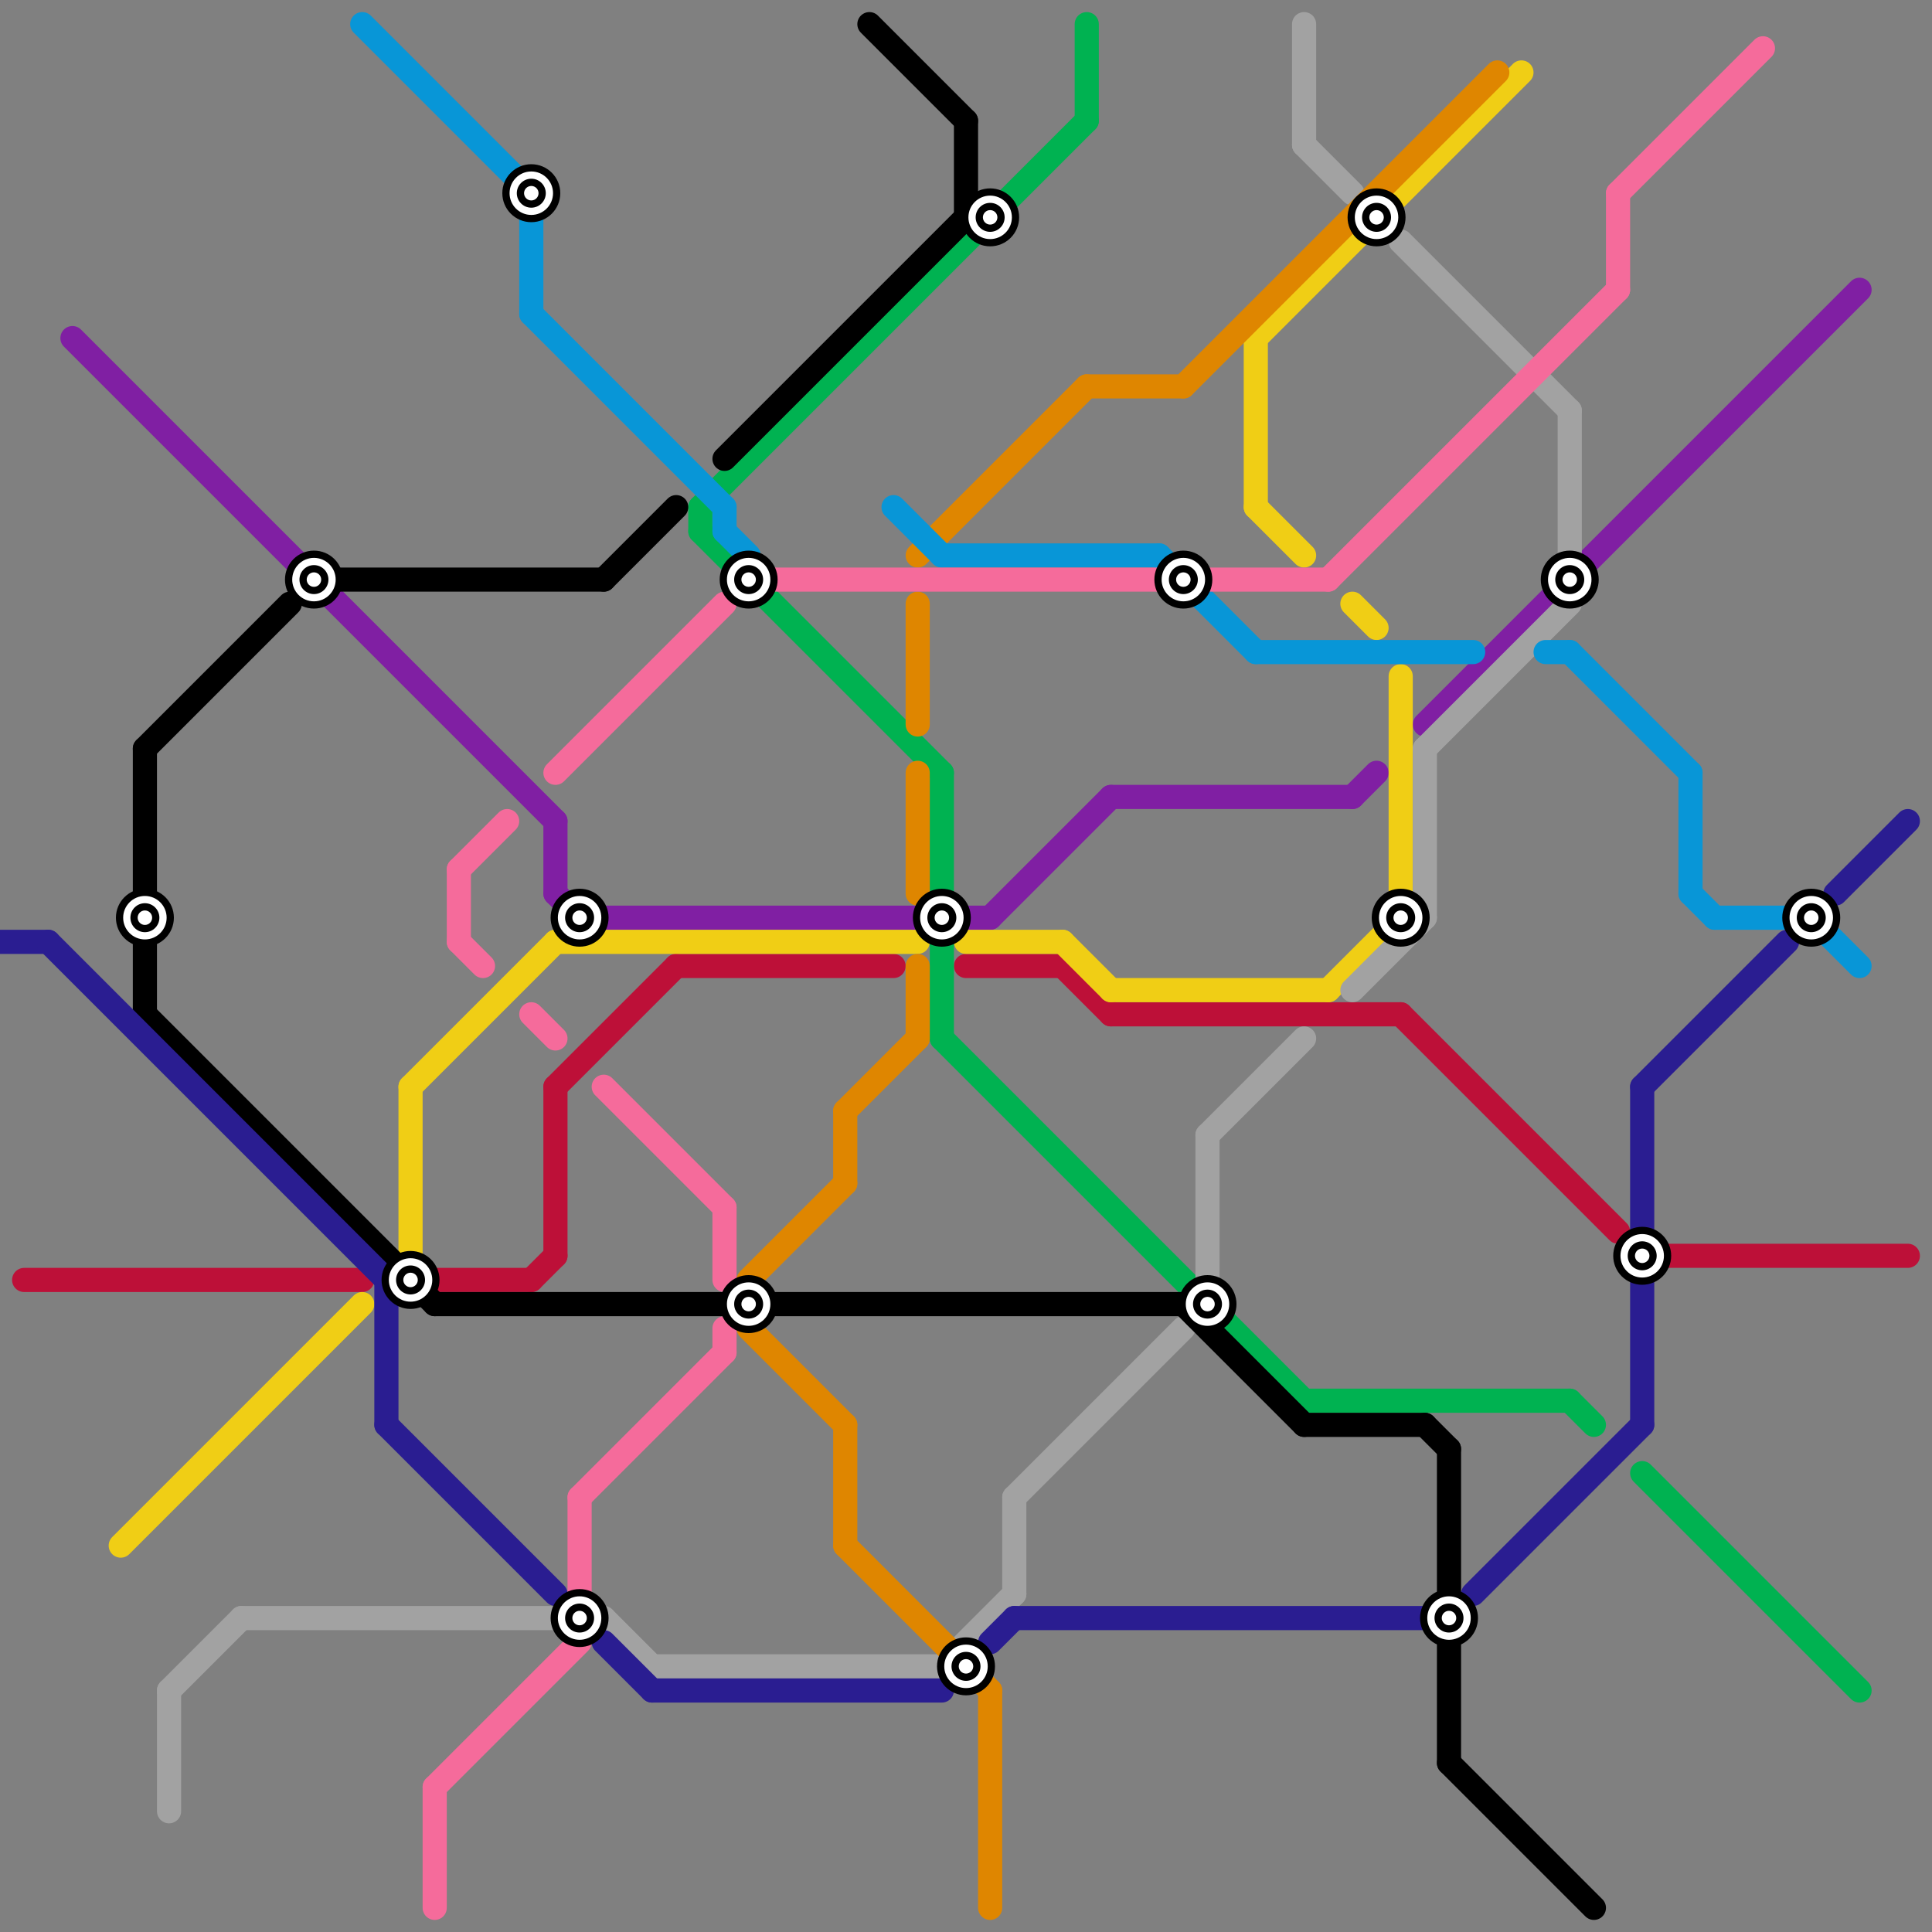
<svg version="1.1" xmlns="http://www.w3.org/2000/svg" viewBox="0 0 80 80">
<rect x="0" y="0" width="80" height="80" fill="#808080" stroke="none"/>
<style>text { font: 1px Helvetica; font-weight: 600; white-space: pre; dominant-baseline: central; } line { stroke-width: 1; fill: none; stroke-linecap: round; stroke-linejoin: round; } .c0 { stroke: #801fa3 } .c1 { stroke: #bd1038 } .c2 { stroke: #f0ce15 } .c3 { stroke: #00b251 } .c4 { stroke: #a2a2a2 } .c5 { stroke: #df8600 } .c6 { stroke: #000000 } .c7 { stroke: #0896d7 } .c8 { stroke: #f56b9b } .c9 { stroke: #2a1d91 }</style><defs><g id="wm-xf"><circle r="1.2" fill="#000"/><circle r="0.9" fill="#fff"/><circle r="0.6" fill="#000"/><circle r="0.3" fill="#fff"/></g><g id="wm"><circle r="0.6" fill="#000"/><circle r="0.3" fill="#fff"/></g><g id="clg-xf-000000"><circle r="1.2" fill="#000000"/><circle r="0.9" fill="#fff"/><circle r="0.6" fill="#000000"/><circle r="0.3" fill="#fff"/></g></defs><line class="c0" x1="46" y1="33" x2="56" y2="33"/><line class="c0" x1="23" y1="37" x2="24" y2="38"/><line class="c0" x1="23" y1="34" x2="23" y2="37"/><line class="c0" x1="41" y1="38" x2="46" y2="33"/><line class="c0" x1="3" y1="14" x2="23" y2="34"/><line class="c0" x1="24" y1="38" x2="38" y2="38"/><line class="c0" x1="56" y1="33" x2="57" y2="32"/><line class="c0" x1="59" y1="30" x2="77" y2="12"/><line class="c0" x1="40" y1="38" x2="41" y2="38"/><line class="c1" x1="18" y1="53" x2="22" y2="53"/><line class="c1" x1="44" y1="40" x2="46" y2="42"/><line class="c1" x1="40" y1="40" x2="44" y2="40"/><line class="c1" x1="22" y1="53" x2="23" y2="52"/><line class="c1" x1="58" y1="42" x2="67" y2="51"/><line class="c1" x1="69" y1="52" x2="79" y2="52"/><line class="c1" x1="23" y1="45" x2="28" y2="40"/><line class="c1" x1="23" y1="45" x2="23" y2="52"/><line class="c1" x1="28" y1="40" x2="37" y2="40"/><line class="c1" x1="1" y1="53" x2="15" y2="53"/><line class="c1" x1="46" y1="42" x2="58" y2="42"/><line class="c2" x1="56" y1="25" x2="57" y2="26"/><line class="c2" x1="52" y1="21" x2="54" y2="23"/><line class="c2" x1="40" y1="39" x2="44" y2="39"/><line class="c2" x1="5" y1="64" x2="15" y2="54"/><line class="c2" x1="17" y1="45" x2="17" y2="52"/><line class="c2" x1="17" y1="45" x2="23" y2="39"/><line class="c2" x1="55" y1="41" x2="58" y2="38"/><line class="c2" x1="58" y1="28" x2="58" y2="38"/><line class="c2" x1="44" y1="39" x2="46" y2="41"/><line class="c2" x1="46" y1="41" x2="55" y2="41"/><line class="c2" x1="52" y1="14" x2="63" y2="3"/><line class="c2" x1="23" y1="39" x2="38" y2="39"/><line class="c2" x1="52" y1="14" x2="52" y2="21"/><line class="c3" x1="39" y1="39" x2="39" y2="43"/><line class="c3" x1="65" y1="58" x2="66" y2="59"/><line class="c3" x1="68" y1="61" x2="77" y2="70"/><line class="c3" x1="29" y1="21" x2="29" y2="22"/><line class="c3" x1="54" y1="58" x2="65" y2="58"/><line class="c3" x1="29" y1="22" x2="39" y2="32"/><line class="c3" x1="45" y1="1" x2="45" y2="5"/><line class="c3" x1="29" y1="21" x2="45" y2="5"/><line class="c3" x1="39" y1="43" x2="54" y2="58"/><line class="c3" x1="39" y1="32" x2="39" y2="37"/><line class="c4" x1="7" y1="70" x2="7" y2="75"/><line class="c4" x1="10" y1="67" x2="25" y2="67"/><line class="c4" x1="54" y1="1" x2="54" y2="6"/><line class="c4" x1="25" y1="67" x2="27" y2="69"/><line class="c4" x1="27" y1="69" x2="39" y2="69"/><line class="c4" x1="42" y1="62" x2="42" y2="66"/><line class="c4" x1="65" y1="17" x2="65" y2="23"/><line class="c4" x1="39" y1="69" x2="42" y2="66"/><line class="c4" x1="50" y1="47" x2="54" y2="43"/><line class="c4" x1="56" y1="41" x2="59" y2="38"/><line class="c4" x1="59" y1="31" x2="59" y2="38"/><line class="c4" x1="7" y1="70" x2="10" y2="67"/><line class="c4" x1="54" y1="6" x2="56" y2="8"/><line class="c4" x1="50" y1="47" x2="50" y2="53"/><line class="c4" x1="58" y1="10" x2="65" y2="17"/><line class="c4" x1="42" y1="62" x2="49" y2="55"/><line class="c4" x1="59" y1="31" x2="65" y2="25"/><line class="c5" x1="31" y1="55" x2="35" y2="59"/><line class="c5" x1="35" y1="46" x2="38" y2="43"/><line class="c5" x1="38" y1="25" x2="38" y2="30"/><line class="c5" x1="38" y1="32" x2="38" y2="37"/><line class="c5" x1="45" y1="16" x2="49" y2="16"/><line class="c5" x1="41" y1="70" x2="41" y2="79"/><line class="c5" x1="31" y1="53" x2="35" y2="49"/><line class="c5" x1="35" y1="64" x2="41" y2="70"/><line class="c5" x1="35" y1="46" x2="35" y2="49"/><line class="c5" x1="38" y1="23" x2="45" y2="16"/><line class="c5" x1="35" y1="59" x2="35" y2="64"/><line class="c5" x1="38" y1="40" x2="38" y2="43"/><line class="c5" x1="49" y1="16" x2="62" y2="3"/><line class="c6" x1="54" y1="59" x2="59" y2="59"/><line class="c6" x1="60" y1="73" x2="66" y2="79"/><line class="c6" x1="6" y1="42" x2="18" y2="54"/><line class="c6" x1="6" y1="31" x2="6" y2="42"/><line class="c6" x1="30" y1="19" x2="40" y2="9"/><line class="c6" x1="36" y1="1" x2="40" y2="5"/><line class="c6" x1="18" y1="54" x2="49" y2="54"/><line class="c6" x1="49" y1="54" x2="54" y2="59"/><line class="c6" x1="60" y1="60" x2="60" y2="73"/><line class="c6" x1="25" y1="24" x2="28" y2="21"/><line class="c6" x1="59" y1="59" x2="60" y2="60"/><line class="c6" x1="6" y1="31" x2="12" y2="25"/><line class="c6" x1="14" y1="24" x2="25" y2="24"/><line class="c6" x1="40" y1="5" x2="40" y2="9"/><circle cx="39" cy="38" r="1" fill="#000000" /><line class="c7" x1="30" y1="21" x2="30" y2="22"/><line class="c7" x1="70" y1="32" x2="70" y2="37"/><line class="c7" x1="39" y1="23" x2="48" y2="23"/><line class="c7" x1="15" y1="1" x2="22" y2="8"/><line class="c7" x1="22" y1="8" x2="22" y2="13"/><line class="c7" x1="37" y1="21" x2="39" y2="23"/><line class="c7" x1="52" y1="27" x2="61" y2="27"/><line class="c7" x1="70" y1="37" x2="71" y2="38"/><line class="c7" x1="64" y1="27" x2="65" y2="27"/><line class="c7" x1="75" y1="38" x2="77" y2="40"/><line class="c7" x1="65" y1="27" x2="70" y2="32"/><line class="c7" x1="30" y1="22" x2="31" y2="23"/><line class="c7" x1="71" y1="38" x2="75" y2="38"/><line class="c7" x1="22" y1="13" x2="30" y2="21"/><line class="c7" x1="48" y1="23" x2="52" y2="27"/><line class="c8" x1="55" y1="24" x2="67" y2="12"/><line class="c8" x1="22" y1="42" x2="23" y2="43"/><line class="c8" x1="19" y1="36" x2="19" y2="39"/><line class="c8" x1="18" y1="74" x2="24" y2="68"/><line class="c8" x1="23" y1="32" x2="30" y2="25"/><line class="c8" x1="67" y1="8" x2="67" y2="12"/><line class="c8" x1="25" y1="45" x2="30" y2="50"/><line class="c8" x1="19" y1="36" x2="21" y2="34"/><line class="c8" x1="19" y1="39" x2="20" y2="40"/><line class="c8" x1="24" y1="62" x2="30" y2="56"/><line class="c8" x1="18" y1="74" x2="18" y2="79"/><line class="c8" x1="30" y1="50" x2="30" y2="53"/><line class="c8" x1="24" y1="62" x2="24" y2="66"/><line class="c8" x1="50" y1="24" x2="55" y2="24"/><line class="c8" x1="67" y1="8" x2="73" y2="2"/><line class="c8" x1="30" y1="55" x2="30" y2="56"/><line class="c8" x1="32" y1="24" x2="48" y2="24"/><line class="c9" x1="0" y1="39" x2="2" y2="39"/><line class="c9" x1="25" y1="68" x2="27" y2="70"/><line class="c9" x1="27" y1="70" x2="39" y2="70"/><line class="c9" x1="2" y1="39" x2="16" y2="53"/><line class="c9" x1="68" y1="45" x2="74" y2="39"/><line class="c9" x1="68" y1="45" x2="68" y2="59"/><line class="c9" x1="41" y1="68" x2="42" y2="67"/><line class="c9" x1="42" y1="67" x2="59" y2="67"/><line class="c9" x1="16" y1="53" x2="16" y2="59"/><line class="c9" x1="16" y1="59" x2="23" y2="66"/><line class="c9" x1="61" y1="66" x2="68" y2="59"/><line class="c9" x1="76" y1="37" x2="79" y2="34"/>

<use x="6" y="38" href="#wm-xf"/><use x="13" y="24" href="#wm-xf"/><use x="17" y="53" href="#wm-xf"/><use x="22" y="8" href="#wm-xf"/><use x="24" y="38" href="#wm-xf"/><use x="24" y="67" href="#wm-xf"/><use x="31" y="24" href="#wm-xf"/><use x="31" y="54" href="#wm-xf"/><use x="39" y="38" href="#clg-xf-000000"/><use x="40" y="69" href="#wm-xf"/><use x="41" y="9" href="#wm-xf"/><use x="49" y="24" href="#wm-xf"/><use x="50" y="54" href="#wm-xf"/><use x="57" y="9" href="#wm-xf"/><use x="58" y="38" href="#wm-xf"/><use x="60" y="67" href="#wm-xf"/><use x="65" y="24" href="#wm-xf"/><use x="68" y="52" href="#wm-xf"/><use x="75" y="38" href="#wm-xf"/>
</svg>

